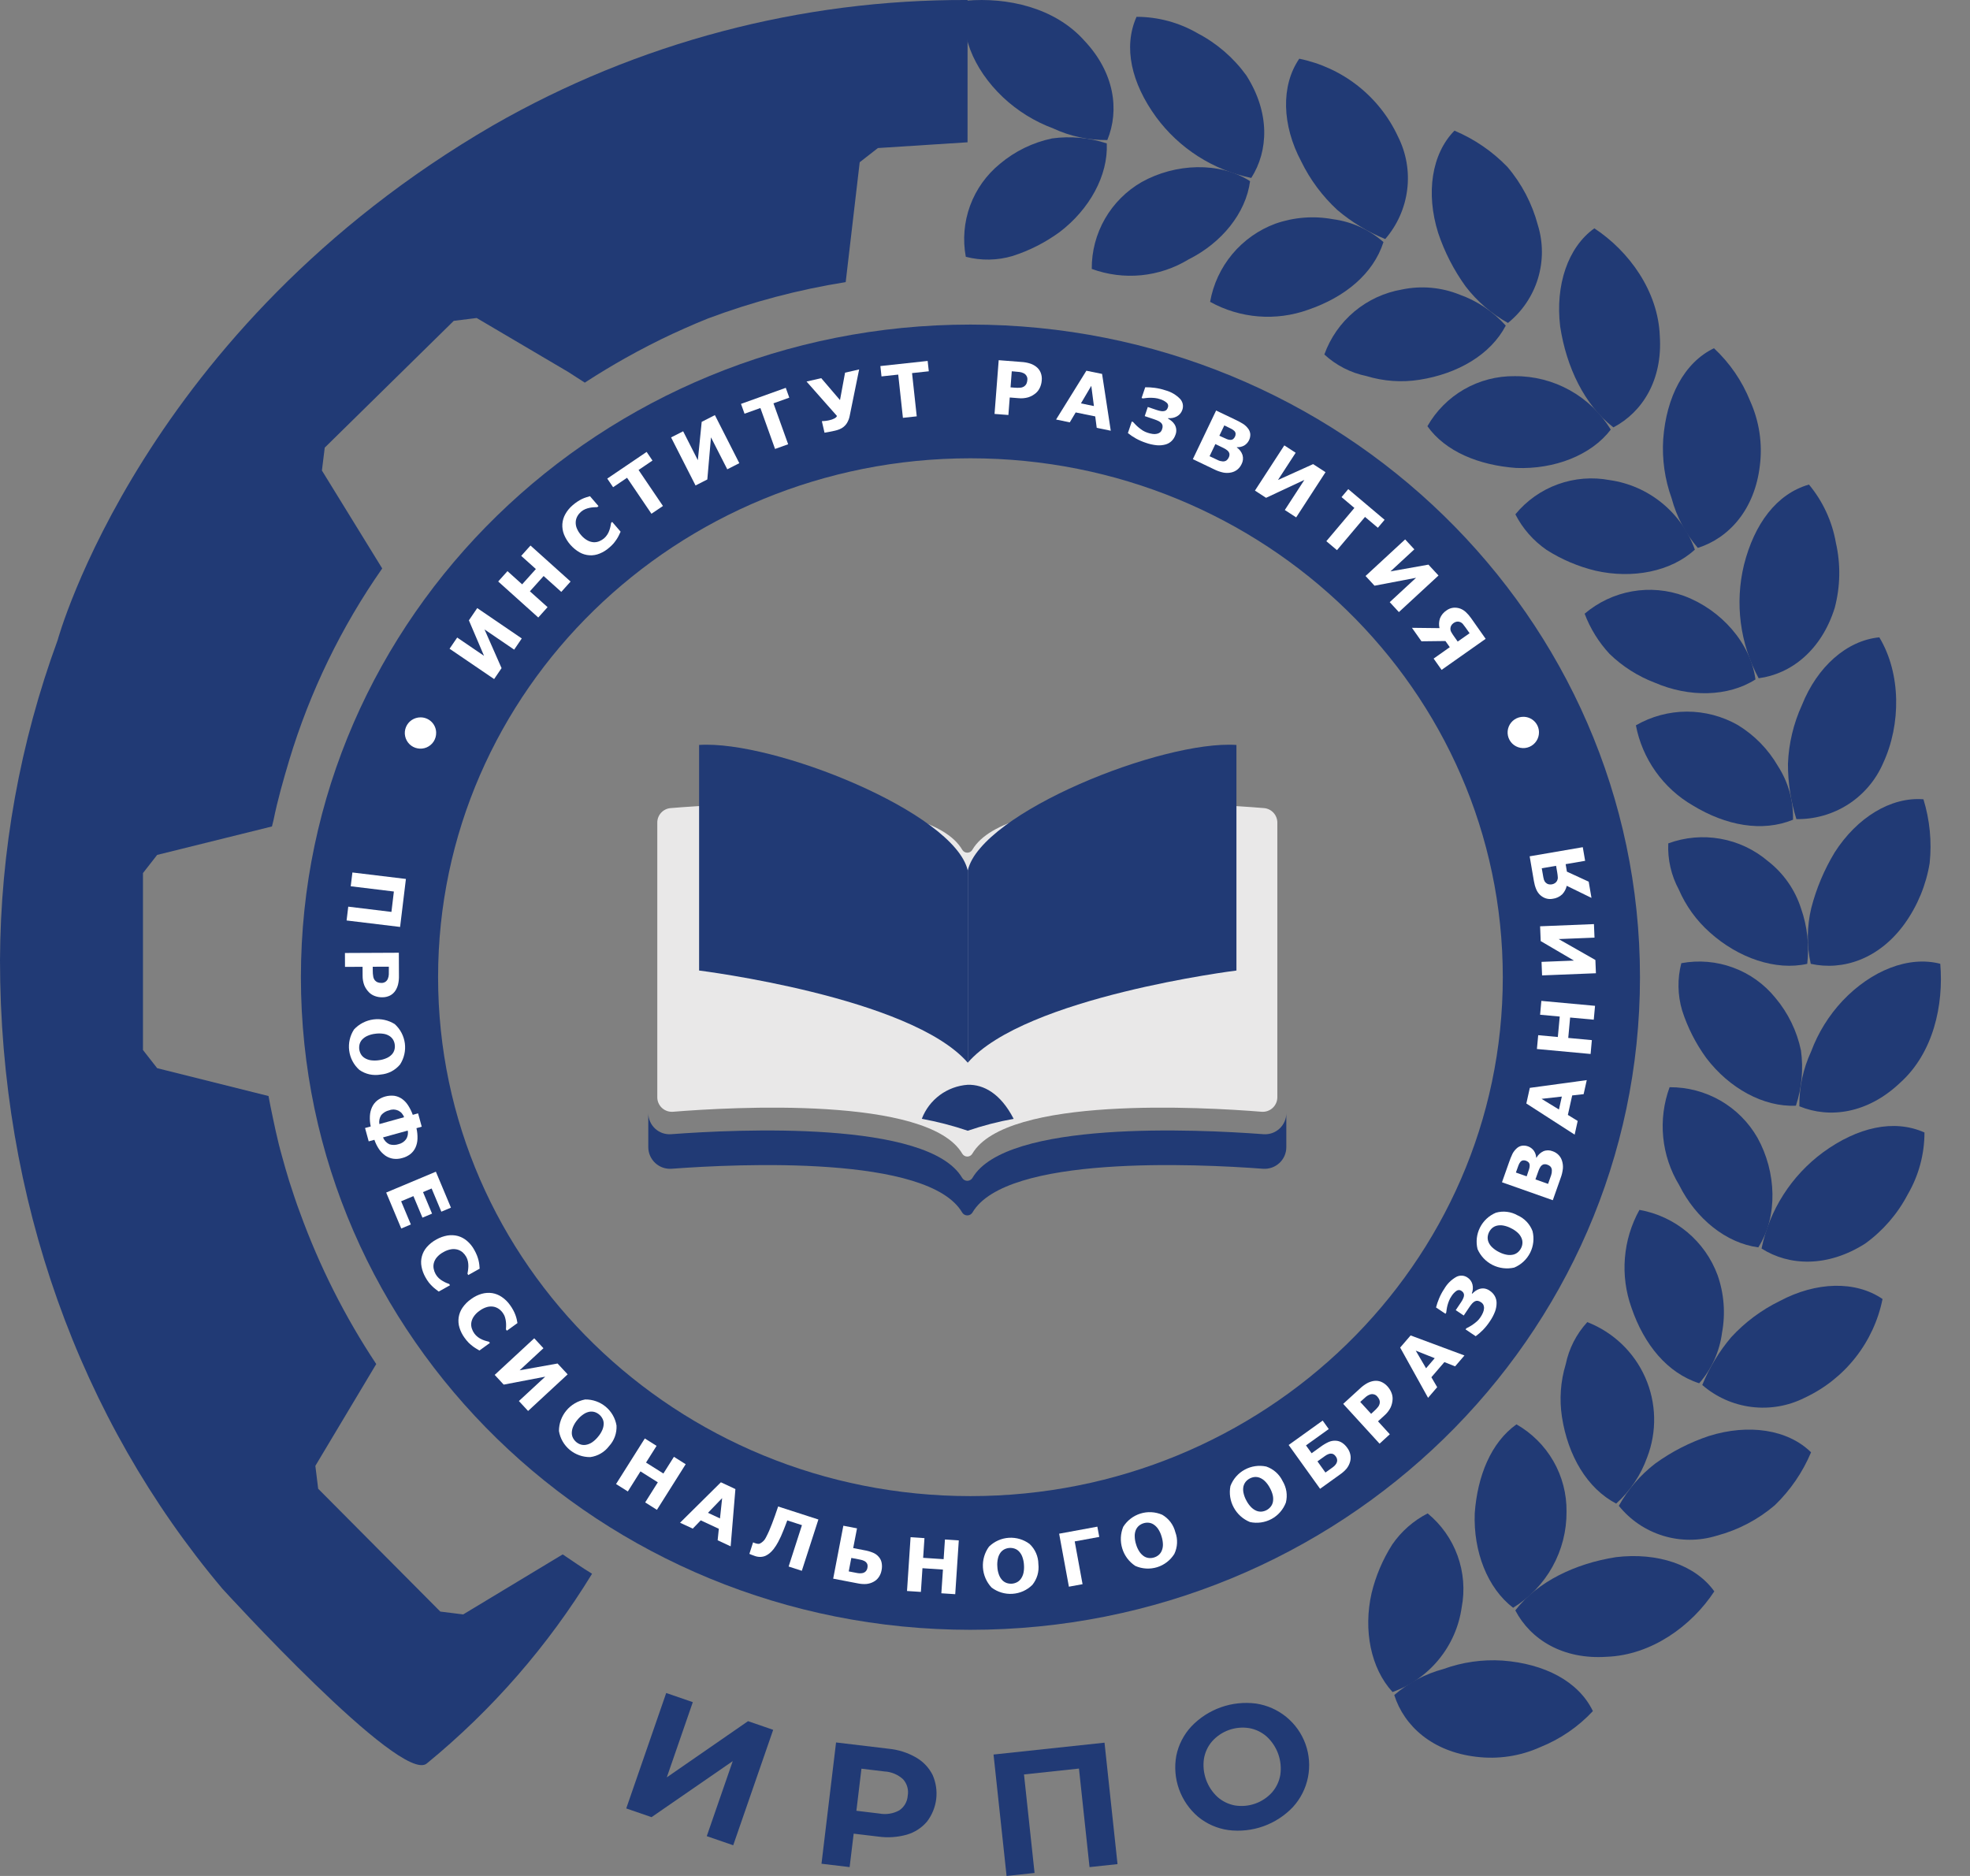 <svg width="63" height="60" viewBox="0 0 63 60" fill="none" xmlns="http://www.w3.org/2000/svg">
<rect x="0" y="0" width="63" height="60" fill="#808080" stroke="none"/>
<g clip-path="url(#clip0_401_6221)">
<path d="M21.305 54.148L22.156 54.441L21.324 56.846L23.922 55.049L24.726 55.326L23.448 59.018L22.602 58.727L23.433 56.327L20.836 58.119L20.027 57.84L21.305 54.148Z" fill="#213A75"/>
<path d="M29.296 56.211C29.523 56.341 29.706 56.535 29.824 56.768C29.931 57.01 29.971 57.276 29.94 57.539C29.908 57.802 29.806 58.051 29.645 58.261C29.476 58.461 29.252 58.606 29 58.679C28.702 58.763 28.389 58.784 28.082 58.74L27.3 58.647L27.171 59.716L26.271 59.609L26.737 55.73L28.42 55.931C28.729 55.961 29.028 56.056 29.296 56.211ZM28.758 57.902C28.836 57.85 28.901 57.78 28.948 57.699C28.995 57.617 29.023 57.526 29.029 57.432C29.046 57.338 29.041 57.242 29.015 57.151C28.989 57.059 28.942 56.975 28.878 56.905C28.714 56.756 28.504 56.668 28.282 56.657L27.549 56.569L27.387 57.915L28.12 58.003C28.338 58.044 28.564 58.009 28.758 57.902Z" fill="#213A75"/>
<path d="M35.322 55.737L35.738 59.621L34.843 59.717L34.505 56.565L32.747 56.753L33.085 59.904L32.19 60L31.773 56.116L35.322 55.737Z" fill="#213A75"/>
<path d="M39.28 58.532C38.925 58.482 38.591 58.335 38.315 58.108C38.038 57.872 37.828 57.568 37.705 57.226C37.583 56.884 37.552 56.516 37.617 56.158C37.687 55.808 37.853 55.484 38.096 55.221C38.358 54.944 38.682 54.734 39.041 54.606C39.4 54.478 39.785 54.437 40.163 54.485C40.521 54.538 40.858 54.687 41.138 54.916C41.417 55.145 41.629 55.446 41.751 55.786C41.872 56.126 41.899 56.493 41.828 56.847C41.757 57.201 41.591 57.529 41.347 57.796C41.085 58.072 40.761 58.283 40.402 58.411C40.043 58.539 39.658 58.58 39.28 58.532ZM40.68 57.326C40.819 57.165 40.911 56.97 40.945 56.761C40.976 56.537 40.953 56.31 40.877 56.097C40.801 55.885 40.674 55.694 40.508 55.541C40.349 55.401 40.155 55.307 39.945 55.271C39.729 55.237 39.508 55.258 39.302 55.331C39.096 55.404 38.911 55.528 38.765 55.691C38.626 55.851 38.535 56.046 38.501 56.256C38.47 56.479 38.493 56.706 38.569 56.919C38.645 57.131 38.771 57.322 38.937 57.475C39.096 57.615 39.291 57.709 39.5 57.746C39.716 57.779 39.938 57.759 40.144 57.685C40.35 57.612 40.534 57.488 40.68 57.326Z" fill="#213A75"/>
<path d="M31.035 10.381C19.209 10.381 9.623 19.726 9.623 31.254C9.623 42.782 19.209 52.127 31.035 52.127C42.86 52.127 52.446 42.782 52.446 31.254C52.446 19.726 42.86 10.381 31.035 10.381ZM31.035 47.851C21.632 47.851 14.01 40.42 14.01 31.254C14.01 22.088 21.632 14.658 31.035 14.658C40.437 14.658 48.059 22.088 48.059 31.254C48.059 40.42 40.437 47.851 31.035 47.851Z" fill="#213A75"/>
<path d="M52.429 38.696C52.166 39.17 52.007 39.695 51.964 40.235C51.92 40.775 51.992 41.318 52.175 41.828C52.579 43.01 53.324 43.916 54.34 44.242C54.739 43.787 54.993 43.224 55.07 42.625C55.184 42.01 55.135 41.375 54.928 40.784C54.73 40.248 54.396 39.774 53.957 39.407C53.519 39.041 52.992 38.796 52.429 38.696Z" fill="#213A75"/>
<path d="M60.203 41.547C60.065 42.232 59.767 42.874 59.334 43.423C58.901 43.972 58.344 44.412 57.71 44.707C57.185 44.971 56.594 45.072 56.011 44.999C55.428 44.926 54.88 44.682 54.438 44.297C54.664 43.742 54.976 43.226 55.364 42.768C55.805 42.289 56.331 41.897 56.917 41.611C58.074 40.993 59.336 40.953 60.203 41.547Z" fill="#213A75"/>
<path d="M50.761 42.286C50.412 42.666 50.174 43.132 50.071 43.636C49.905 44.181 49.864 44.757 49.951 45.321C50.143 46.557 50.756 47.605 51.685 48.09C52.133 47.688 52.472 47.181 52.674 46.615C52.994 45.788 52.973 44.867 52.614 44.056C52.256 43.245 51.589 42.608 50.761 42.286Z" fill="#213A75"/>
<path d="M57.917 46.45C57.65 47.086 57.256 47.662 56.759 48.142C56.221 48.602 55.586 48.935 54.901 49.117C54.343 49.289 53.746 49.291 53.188 49.12C52.629 48.95 52.135 48.616 51.77 48.161C52.062 47.635 52.459 47.174 52.937 46.807C53.46 46.429 54.038 46.133 54.651 45.928C55.914 45.532 57.171 45.716 57.917 46.45Z" fill="#213A75"/>
<path d="M48.496 45.556C47.684 46.134 47.249 47.202 47.162 48.396C47.114 49.62 47.567 50.794 48.389 51.422C48.915 51.1 49.349 50.647 49.648 50.108C49.948 49.569 50.102 48.962 50.097 48.346C50.104 47.781 49.959 47.224 49.678 46.734C49.396 46.243 48.988 45.837 48.496 45.556Z" fill="#213A75"/>
<path d="M54.823 50.898C54.094 52.007 52.813 52.937 51.381 52.99C49.979 53.084 48.946 52.438 48.459 51.506C49.172 50.581 50.385 50.004 51.681 49.803C53.007 49.644 54.218 50.048 54.823 50.898Z" fill="#213A75"/>
<path d="M45.656 48.404C45.203 48.636 44.814 48.977 44.525 49.397C44.219 49.877 43.995 50.405 43.862 50.958C43.596 52.135 43.834 53.357 44.533 54.117C45.114 53.91 45.627 53.548 46.016 53.071C46.406 52.594 46.658 52.02 46.744 51.41C46.85 50.858 46.804 50.287 46.613 49.758C46.422 49.229 46.091 48.761 45.656 48.404Z" fill="#213A75"/>
<path d="M50.94 54.727C50.471 55.23 49.896 55.624 49.256 55.88C48.615 56.169 47.906 56.275 47.207 56.188C45.807 56.024 44.903 55.206 44.588 54.213C45.044 53.82 45.582 53.536 46.164 53.38C46.766 53.162 47.407 53.07 48.047 53.111C49.396 53.21 50.484 53.779 50.94 54.727Z" fill="#213A75"/>
<path d="M53.393 34.773C53.206 35.284 53.136 35.831 53.189 36.373C53.242 36.915 53.417 37.438 53.7 37.904C54.233 38.974 55.197 39.759 56.23 39.895C56.865 38.907 56.811 37.48 56.202 36.387C55.919 35.894 55.51 35.484 55.017 35.2C54.523 34.917 53.963 34.769 53.393 34.773Z" fill="#213A75"/>
<path d="M61.544 36.221C61.544 36.916 61.36 37.6 61.009 38.201C60.685 38.822 60.22 39.36 59.651 39.772C58.445 40.542 57.212 40.493 56.334 39.932C56.587 38.699 57.288 37.602 58.303 36.854C59.399 36.057 60.562 35.783 61.544 36.221Z" fill="#213A75"/>
<path d="M53.768 30.806C53.639 31.304 53.648 31.828 53.795 32.321C53.97 32.866 54.231 33.379 54.568 33.841C55.302 34.806 56.397 35.412 57.433 35.364C57.621 34.795 57.676 34.191 57.594 33.597C57.465 32.977 57.183 32.398 56.775 31.913C56.42 31.475 55.953 31.141 55.424 30.947C54.895 30.752 54.323 30.703 53.768 30.806Z" fill="#213A75"/>
<path d="M62.049 30.825C62.16 32.139 61.834 33.68 60.754 34.641C59.724 35.614 58.511 35.782 57.543 35.383C57.535 34.779 57.664 34.18 57.919 33.632C58.143 33.029 58.486 32.477 58.926 32.008C59.85 31.033 61.042 30.564 62.049 30.825Z" fill="#213A75"/>
<path d="M53.351 26.974C53.327 27.488 53.444 27.998 53.688 28.451C53.914 28.974 54.251 29.441 54.677 29.82C55.594 30.645 56.789 31.053 57.795 30.827C57.864 30.231 57.797 29.627 57.598 29.06C57.406 28.458 57.036 27.927 56.535 27.54C56.102 27.172 55.579 26.926 55.02 26.827C54.46 26.727 53.884 26.778 53.351 26.974Z" fill="#213A75"/>
<path d="M61.511 25.564C61.714 26.224 61.782 26.918 61.71 27.605C61.596 28.304 61.322 28.968 60.91 29.544C60.091 30.677 58.936 31.052 57.907 30.827C57.778 30.237 57.784 29.626 57.925 29.038C58.086 28.414 58.338 27.816 58.672 27.263C59.386 26.148 60.468 25.481 61.511 25.564Z" fill="#213A75"/>
<path d="M52.315 23.199C52.417 23.73 52.632 24.234 52.946 24.676C53.26 25.118 53.664 25.488 54.133 25.76C55.196 26.407 56.352 26.621 57.34 26.218C57.356 25.613 57.19 25.018 56.862 24.509C56.551 23.968 56.108 23.514 55.574 23.189C55.078 22.907 54.515 22.759 53.943 22.76C53.371 22.762 52.81 22.913 52.315 23.199Z" fill="#213A75"/>
<path d="M60.1 20.384C60.796 21.539 60.799 23.165 60.222 24.408C59.989 24.947 59.601 25.405 59.108 25.724C58.614 26.042 58.036 26.207 57.448 26.198C57.268 25.627 57.177 25.031 57.178 24.431C57.203 23.779 57.356 23.138 57.628 22.545C58.114 21.329 59.054 20.486 60.1 20.384Z" fill="#213A75"/>
<path d="M50.676 19.629C50.856 20.104 51.126 20.54 51.472 20.913C51.886 21.315 52.378 21.628 52.918 21.834C54.017 22.309 55.261 22.291 56.139 21.731C55.984 20.569 55.042 19.504 53.862 19.062C53.329 18.866 52.752 18.814 52.192 18.914C51.632 19.014 51.108 19.261 50.676 19.629Z" fill="#213A75"/>
<path d="M57.85 15.498C58.295 16.034 58.592 16.676 58.711 17.36C58.867 18.046 58.854 18.758 58.675 19.438C58.25 20.802 57.275 21.557 56.241 21.693C55.644 20.583 55.476 19.293 55.771 18.069C56.103 16.752 56.816 15.795 57.85 15.498Z" fill="#213A75"/>
<path d="M48.461 16.45C48.694 16.906 49.037 17.296 49.458 17.587C49.941 17.895 50.471 18.12 51.027 18.254C52.209 18.521 53.438 18.282 54.201 17.579C53.994 16.997 53.631 16.482 53.151 16.09C52.672 15.698 52.095 15.444 51.481 15.356C50.926 15.251 50.352 15.296 49.82 15.489C49.289 15.681 48.819 16.014 48.461 16.45Z" fill="#213A75"/>
<path d="M54.812 11.138C55.319 11.61 55.714 12.188 55.971 12.83C56.261 13.476 56.368 14.189 56.28 14.891C56.115 16.298 55.294 17.207 54.296 17.524C53.901 17.065 53.615 16.524 53.459 15.94C53.24 15.334 53.148 14.689 53.189 14.046C53.289 12.69 53.861 11.597 54.812 11.138Z" fill="#213A75"/>
<path d="M45.648 13.632C46.226 14.444 47.293 14.88 48.487 14.967C49.711 15.015 50.885 14.562 51.512 13.74C51.191 13.214 50.739 12.78 50.201 12.481C49.662 12.181 49.054 12.026 48.437 12.031C47.871 12.025 47.314 12.17 46.824 12.451C46.333 12.733 45.927 13.141 45.648 13.632Z" fill="#213A75"/>
<path d="M50.987 7.303C52.096 8.032 53.026 9.313 53.08 10.746C53.173 12.148 52.527 13.181 51.596 13.669C50.67 12.956 50.093 11.742 49.894 10.445C49.734 9.119 50.139 7.908 50.987 7.303Z" fill="#213A75"/>
<path d="M42.352 11.338C42.73 11.686 43.196 11.925 43.7 12.028C44.246 12.194 44.822 12.236 45.385 12.148C46.62 11.956 47.668 11.343 48.154 10.414C47.752 9.966 47.245 9.626 46.679 9.424C46.093 9.187 45.45 9.13 44.831 9.26C44.271 9.357 43.746 9.6 43.31 9.965C42.875 10.33 42.544 10.804 42.352 11.338Z" fill="#213A75"/>
<path d="M46.513 4.179C47.15 4.447 47.725 4.841 48.205 5.337C48.665 5.876 48.997 6.512 49.179 7.196C49.352 7.754 49.353 8.35 49.183 8.909C49.013 9.467 48.678 9.962 48.224 10.329C47.697 10.036 47.236 9.638 46.87 9.161C46.492 8.637 46.195 8.059 45.991 7.446C45.595 6.182 45.78 4.925 46.513 4.179Z" fill="#213A75"/>
<path d="M38.699 9.654C39.173 9.917 39.697 10.075 40.237 10.119C40.778 10.163 41.321 10.091 41.831 9.908C43.012 9.504 43.917 8.759 44.243 7.742C43.789 7.344 43.227 7.089 42.627 7.011C42.012 6.897 41.377 6.947 40.786 7.154C40.25 7.353 39.775 7.688 39.409 8.127C39.043 8.565 38.798 9.092 38.699 9.654Z" fill="#213A75"/>
<path d="M41.55 1.878C42.236 2.018 42.879 2.316 43.428 2.749C43.977 3.183 44.416 3.739 44.709 4.372C44.973 4.897 45.075 5.488 45.001 6.071C44.928 6.653 44.684 7.201 44.299 7.646C43.744 7.419 43.228 7.106 42.771 6.719C42.292 6.277 41.899 5.751 41.614 5.165C40.997 4.008 40.956 2.745 41.55 1.878Z" fill="#213A75"/>
<path d="M34.914 8.601C35.42 8.786 35.961 8.855 36.497 8.803C37.033 8.75 37.55 8.577 38.01 8.297C39.067 7.77 39.843 6.817 39.977 5.794C39.001 5.167 37.591 5.22 36.51 5.823C36.022 6.104 35.617 6.509 35.336 6.997C35.056 7.485 34.91 8.038 34.914 8.601Z" fill="#213A75"/>
<path d="M36.346 0.538C37.034 0.538 37.71 0.721 38.304 1.067C38.919 1.389 39.45 1.849 39.856 2.41C40.618 3.603 40.569 4.823 40.015 5.691C38.794 5.44 37.709 4.746 36.972 3.744C36.184 2.66 35.913 1.509 36.346 0.538Z" fill="#213A75"/>
<path d="M30.886 8.213C31.379 8.341 31.897 8.332 32.384 8.187C32.923 8.014 33.431 7.755 33.887 7.422C34.841 6.696 35.441 5.612 35.394 4.587C34.831 4.401 34.233 4.347 33.647 4.427C33.032 4.556 32.46 4.834 31.98 5.238C31.547 5.591 31.217 6.053 31.024 6.576C30.832 7.1 30.784 7.665 30.886 8.213Z" fill="#213A75"/>
<path d="M30.904 0.021C32.203 -0.09 33.727 0.233 34.678 1.301C35.64 2.32 35.806 3.521 35.412 4.479C34.814 4.487 34.221 4.359 33.68 4.107C33.083 3.885 32.537 3.546 32.074 3.11C31.11 2.196 30.647 1.017 30.904 0.021Z" fill="#213A75"/>
<path d="M15.77 4.008C4.553 10.521 1.842 20.478 1.842 20.478C0.64 23.755 0.016 27.214 0 30.703C0 38.338 2.54 45.387 7.112 50.813C7.112 50.813 12.831 57.094 13.649 56.402C15.74 54.69 17.526 52.639 18.934 50.334C18.639 50.156 18.28 49.908 17.995 49.715L14.813 51.635C14.54 51.601 14.354 51.578 14.081 51.544L10.175 47.615C10.142 47.342 10.118 47.156 10.085 46.883L12.032 43.627C11.032 42.119 10.215 40.498 9.598 38.798C9.47 38.462 9.359 38.115 9.247 37.771C9.164 37.51 9.088 37.229 9.014 36.964C8.864 36.438 8.755 35.891 8.643 35.349C8.623 35.252 8.605 35.152 8.587 35.055L5.026 34.164C4.857 33.948 4.742 33.8 4.572 33.583V27.924C4.742 27.708 4.857 27.56 5.026 27.343L8.697 26.433C8.71 26.366 8.732 26.303 8.746 26.236C8.882 25.567 9.058 24.956 9.251 24.308C9.911 22.122 10.914 20.054 12.223 18.181L10.295 15.049C10.328 14.776 10.351 14.59 10.385 14.317L14.511 10.262C14.784 10.228 14.971 10.205 15.244 10.171L18.167 11.894L18.702 12.238L18.775 12.191C19.166 11.937 19.585 11.686 19.993 11.456C20.233 11.321 20.506 11.174 20.752 11.048C21.255 10.787 21.755 10.559 22.279 10.335C22.395 10.286 22.526 10.231 22.643 10.185C24.067 9.651 25.542 9.262 27.045 9.023L27.493 5.189C27.71 5.019 27.858 4.904 28.075 4.735L30.942 4.551L30.943 1.95414e-05C25.619 -0.022 20.385 1.36 15.77 4.008Z" fill="#213A75"/>
<path d="M13.948 23.434C13.95 23.534 13.922 23.631 13.869 23.715C13.815 23.799 13.737 23.864 13.646 23.904C13.554 23.943 13.453 23.955 13.355 23.936C13.257 23.918 13.167 23.872 13.096 23.802C13.025 23.732 12.976 23.643 12.956 23.546C12.935 23.449 12.945 23.348 12.982 23.256C13.02 23.163 13.084 23.085 13.167 23.029C13.25 22.974 13.347 22.944 13.447 22.944C13.578 22.943 13.705 22.994 13.799 23.086C13.893 23.178 13.947 23.303 13.948 23.434Z" fill="white"/>
<path d="M49.216 23.416C49.218 23.516 49.19 23.613 49.136 23.697C49.082 23.781 49.005 23.846 48.913 23.886C48.822 23.925 48.721 23.937 48.623 23.918C48.525 23.9 48.435 23.853 48.363 23.784C48.292 23.714 48.243 23.625 48.223 23.528C48.203 23.431 48.212 23.329 48.25 23.238C48.288 23.145 48.352 23.067 48.435 23.011C48.517 22.956 48.615 22.926 48.714 22.926C48.846 22.925 48.973 22.976 49.067 23.068C49.161 23.16 49.214 23.285 49.216 23.416Z" fill="white"/>
<path d="M16.686 20.42L16.443 20.778L15.495 20.132L16.04 21.369L15.802 21.719L14.377 20.749L14.621 20.391L15.479 20.976L14.995 19.841L15.262 19.449L16.686 20.42Z" fill="white"/>
<path d="M18.247 18.6L17.95 18.931L17.385 18.423L16.946 18.912L17.511 19.419L17.214 19.75L15.932 18.598L16.229 18.267L16.698 18.689L17.137 18.2L16.668 17.779L16.965 17.448L18.247 18.6Z" fill="white"/>
<path d="M19.482 17.516C19.392 17.596 19.288 17.66 19.177 17.705C19.074 17.748 18.962 17.767 18.851 17.76C18.74 17.753 18.631 17.721 18.534 17.666C18.309 17.535 18.134 17.334 18.036 17.093C17.995 16.987 17.977 16.874 17.984 16.76C17.992 16.649 18.024 16.541 18.079 16.444C18.139 16.336 18.218 16.24 18.312 16.16C18.362 16.116 18.414 16.077 18.469 16.041C18.515 16.011 18.563 15.983 18.612 15.959C18.657 15.938 18.703 15.92 18.751 15.905C18.794 15.891 18.833 15.879 18.867 15.87L19.14 16.187L19.102 16.22C19.073 16.22 19.038 16.221 18.997 16.224C18.952 16.226 18.908 16.232 18.864 16.24C18.814 16.25 18.765 16.264 18.719 16.283C18.669 16.303 18.623 16.332 18.582 16.367C18.536 16.407 18.497 16.454 18.467 16.506C18.436 16.561 18.417 16.62 18.412 16.682C18.407 16.752 18.417 16.822 18.442 16.887C18.475 16.97 18.522 17.047 18.582 17.114C18.641 17.185 18.713 17.245 18.794 17.288C18.855 17.321 18.923 17.339 18.993 17.343C19.054 17.344 19.115 17.333 19.171 17.308C19.225 17.285 19.274 17.255 19.319 17.217C19.36 17.181 19.395 17.14 19.424 17.094C19.453 17.048 19.476 17 19.492 16.948C19.506 16.908 19.517 16.867 19.525 16.825C19.533 16.785 19.539 16.751 19.543 16.723L19.578 16.693L19.847 17.005C19.827 17.048 19.807 17.089 19.789 17.127C19.77 17.167 19.748 17.205 19.724 17.242C19.694 17.287 19.662 17.331 19.628 17.373C19.583 17.425 19.535 17.473 19.482 17.516Z" fill="white"/>
<path d="M20.866 14.73L20.421 15.032L21.201 16.183L20.833 16.432L20.053 15.281L19.607 15.583L19.42 15.307L20.679 14.454L20.866 14.73Z" fill="white"/>
<path d="M23.643 14.814L23.258 15.01L22.737 13.988L22.62 15.335L22.243 15.527L21.461 13.99L21.847 13.794L22.317 14.719L22.44 13.492L22.862 13.277L23.643 14.814Z" fill="white"/>
<path d="M25.241 12.718L24.735 12.9L25.205 14.209L24.786 14.359L24.317 13.05L23.81 13.232L23.697 12.918L25.129 12.404L25.241 12.718Z" fill="white"/>
<path d="M27.475 11.816L27.173 13.301C27.159 13.376 27.132 13.449 27.094 13.516C27.064 13.569 27.023 13.616 26.976 13.654C26.935 13.687 26.89 13.713 26.841 13.732C26.796 13.75 26.749 13.764 26.701 13.775C26.648 13.787 26.586 13.8 26.513 13.814C26.44 13.828 26.392 13.837 26.368 13.84L26.283 13.473L26.309 13.467C26.338 13.468 26.367 13.466 26.396 13.462C26.436 13.458 26.477 13.451 26.516 13.442C26.578 13.43 26.637 13.409 26.692 13.379C26.735 13.354 26.759 13.329 26.765 13.303L25.793 12.203L26.263 12.095L26.863 12.796L27.025 11.919L27.475 11.816Z" fill="white"/>
<path d="M29.703 11.875L29.167 11.933L29.317 13.316L28.875 13.364L28.725 11.981L28.19 12.039L28.154 11.708L29.666 11.544L29.703 11.875Z" fill="white"/>
<path d="M33.314 12.173C33.308 12.25 33.289 12.325 33.257 12.395C33.227 12.463 33.182 12.523 33.127 12.572C33.056 12.632 32.974 12.678 32.886 12.707C32.782 12.737 32.674 12.746 32.567 12.735L32.291 12.713L32.248 13.273L31.805 13.239L31.938 11.52L32.668 11.577C32.761 11.582 32.853 11.599 32.942 11.627C33.011 11.649 33.076 11.683 33.134 11.727C33.198 11.775 33.248 11.84 33.279 11.914C33.312 11.996 33.324 12.085 33.314 12.173ZM32.855 12.147C32.86 12.102 32.85 12.057 32.826 12.019C32.805 11.985 32.776 11.957 32.74 11.939C32.699 11.918 32.654 11.904 32.608 11.898C32.564 11.893 32.506 11.887 32.432 11.881L32.356 11.875L32.317 12.389L32.444 12.399C32.506 12.405 32.569 12.405 32.631 12.4C32.677 12.396 32.72 12.38 32.758 12.354C32.788 12.332 32.811 12.304 32.827 12.271C32.843 12.231 32.853 12.19 32.855 12.147Z" fill="white"/>
<path d="M35.522 13.776L35.073 13.684L35.025 13.318L34.4 13.191L34.212 13.508L33.773 13.418L34.742 11.857L35.244 11.959L35.522 13.776ZM34.983 12.987L34.899 12.34L34.568 12.902L34.983 12.987Z" fill="white"/>
<path d="M37.592 13.904C37.567 13.979 37.526 14.047 37.47 14.103C37.415 14.157 37.346 14.197 37.27 14.217C37.18 14.241 37.087 14.249 36.995 14.241C36.874 14.229 36.756 14.203 36.642 14.162C36.532 14.126 36.425 14.079 36.324 14.023C36.234 13.973 36.15 13.916 36.07 13.851L36.194 13.483L36.234 13.496C36.25 13.515 36.276 13.542 36.31 13.577C36.343 13.612 36.379 13.644 36.416 13.675C36.458 13.709 36.501 13.741 36.547 13.771C36.594 13.8 36.645 13.823 36.698 13.84C36.751 13.858 36.805 13.871 36.861 13.879C36.905 13.886 36.951 13.885 36.995 13.875C37.033 13.868 37.069 13.852 37.1 13.828C37.13 13.802 37.152 13.767 37.163 13.728C37.177 13.693 37.182 13.656 37.179 13.618C37.175 13.587 37.161 13.557 37.141 13.534C37.115 13.506 37.084 13.484 37.05 13.467C37.004 13.445 36.957 13.426 36.909 13.41L36.608 13.309L36.706 13.017L36.996 13.115C37.044 13.131 37.093 13.143 37.142 13.15C37.176 13.155 37.211 13.153 37.245 13.144C37.27 13.137 37.293 13.122 37.311 13.102C37.328 13.079 37.342 13.054 37.35 13.026C37.36 13 37.361 12.972 37.353 12.946C37.346 12.919 37.33 12.896 37.309 12.879C37.247 12.827 37.175 12.789 37.098 12.767C37.045 12.748 36.99 12.736 36.935 12.73C36.883 12.725 36.833 12.722 36.784 12.722C36.74 12.722 36.697 12.725 36.654 12.73C36.62 12.735 36.586 12.739 36.549 12.743L36.508 12.729L36.624 12.386C36.724 12.385 36.824 12.391 36.923 12.404C37.041 12.419 37.158 12.446 37.271 12.484C37.45 12.532 37.612 12.627 37.74 12.759C37.782 12.805 37.811 12.861 37.824 12.923C37.836 12.984 37.832 13.048 37.811 13.107C37.782 13.196 37.721 13.271 37.639 13.316C37.554 13.364 37.456 13.383 37.36 13.373L37.354 13.389C37.394 13.411 37.432 13.436 37.467 13.466C37.505 13.496 37.537 13.534 37.563 13.575C37.593 13.624 37.611 13.679 37.616 13.736C37.621 13.793 37.613 13.851 37.592 13.904Z" fill="white"/>
<path d="M39.705 14.845C39.672 14.916 39.624 14.977 39.563 15.025C39.505 15.069 39.438 15.099 39.367 15.113C39.285 15.13 39.201 15.13 39.118 15.114C39.017 15.092 38.918 15.057 38.825 15.01L38.147 14.685L38.891 13.13L39.494 13.418C39.587 13.461 39.677 13.509 39.763 13.563C39.819 13.601 39.868 13.647 39.909 13.701C39.952 13.753 39.978 13.818 39.984 13.885C39.987 13.957 39.971 14.029 39.937 14.093C39.903 14.157 39.852 14.211 39.79 14.249C39.719 14.288 39.638 14.307 39.557 14.303L39.553 14.311C39.638 14.37 39.702 14.454 39.735 14.552C39.764 14.65 39.753 14.755 39.705 14.845ZM39.291 14.64C39.313 14.601 39.322 14.556 39.317 14.512C39.307 14.469 39.282 14.432 39.248 14.405C39.211 14.374 39.17 14.349 39.126 14.328C39.072 14.302 39.014 14.274 38.955 14.245L38.867 14.203L38.682 14.591L38.711 14.605C38.823 14.659 38.904 14.697 38.953 14.719C38.999 14.741 39.05 14.754 39.1 14.757C39.142 14.761 39.184 14.751 39.22 14.728C39.25 14.705 39.275 14.675 39.291 14.64ZM39.497 13.96C39.509 13.933 39.515 13.903 39.514 13.874C39.513 13.839 39.498 13.807 39.474 13.784C39.444 13.755 39.41 13.731 39.373 13.713C39.33 13.691 39.269 13.661 39.191 13.624L39.153 13.606L38.995 13.935L39.058 13.965C39.122 13.995 39.176 14.02 39.221 14.039C39.258 14.056 39.297 14.066 39.337 14.069C39.373 14.072 39.409 14.062 39.438 14.041C39.463 14.018 39.483 13.991 39.497 13.96Z" fill="white"/>
<path d="M41.451 16.548L41.088 16.312L41.713 15.35L40.488 15.922L40.133 15.691L41.072 14.245L41.435 14.481L40.869 15.352L41.993 14.844L42.39 15.102L41.451 16.548Z" fill="white"/>
<path d="M44.064 16.88L43.653 16.533L42.756 17.596L42.416 17.309L43.313 16.246L42.902 15.899L43.117 15.644L44.279 16.625L44.064 16.88Z" fill="white"/>
<path d="M44.736 19.577L44.443 19.259L45.285 18.48L43.957 18.733L43.67 18.422L44.936 17.252L45.23 17.57L44.467 18.275L45.681 18.059L46.003 18.407L44.736 19.577Z" fill="white"/>
<path d="M46.102 21.425L45.847 21.064L46.364 20.699L46.224 20.502L45.458 20.511L45.154 20.08L46.035 20.09C46.011 19.987 46.016 19.88 46.049 19.78C46.09 19.674 46.165 19.584 46.261 19.522C46.326 19.474 46.402 19.445 46.483 19.437C46.556 19.431 46.631 19.441 46.7 19.466C46.765 19.491 46.825 19.529 46.876 19.576C46.94 19.635 46.997 19.701 47.047 19.773L47.511 20.432L46.102 21.425ZM46.617 20.52L46.997 20.253L46.87 20.073C46.841 20.031 46.809 19.989 46.776 19.95C46.749 19.922 46.716 19.901 46.678 19.89C46.647 19.879 46.614 19.877 46.582 19.884C46.547 19.891 46.514 19.906 46.485 19.927C46.455 19.947 46.43 19.974 46.411 20.006C46.394 20.035 46.385 20.067 46.384 20.1C46.382 20.138 46.39 20.176 46.408 20.21C46.433 20.256 46.461 20.3 46.492 20.343L46.617 20.52Z" fill="white"/>
<path d="M11.084 29.44L11.137 28.998L12.518 29.166L12.596 28.514L11.216 28.346L11.27 27.905L12.981 28.112L12.795 29.647L11.084 29.44Z" fill="white"/>
<path d="M12.218 31.897C12.14 31.898 12.064 31.884 11.991 31.858C11.921 31.834 11.858 31.794 11.805 31.743C11.739 31.677 11.686 31.6 11.65 31.514C11.612 31.413 11.594 31.306 11.596 31.198L11.595 30.922L11.033 30.924L11.031 30.48L12.755 30.472L12.758 31.203C12.761 31.297 12.752 31.39 12.731 31.481C12.714 31.552 12.686 31.619 12.647 31.681C12.604 31.748 12.544 31.804 12.473 31.841C12.394 31.88 12.306 31.899 12.218 31.897ZM12.206 31.438C12.251 31.438 12.294 31.424 12.331 31.398C12.363 31.374 12.388 31.343 12.403 31.306C12.421 31.262 12.431 31.217 12.434 31.17C12.435 31.126 12.436 31.067 12.435 30.994L12.435 30.918L11.92 30.92L11.921 31.047C11.92 31.11 11.925 31.173 11.936 31.234C11.943 31.279 11.963 31.322 11.991 31.357C12.015 31.385 12.046 31.406 12.08 31.419C12.121 31.433 12.163 31.439 12.206 31.438Z" fill="white"/>
<path d="M12.172 34.368C12.055 34.389 11.934 34.387 11.817 34.362C11.7 34.336 11.59 34.288 11.492 34.219C11.313 34.059 11.198 33.841 11.167 33.603C11.136 33.366 11.191 33.125 11.322 32.925C11.485 32.75 11.704 32.637 11.942 32.605C12.179 32.574 12.42 32.627 12.623 32.754C12.801 32.914 12.915 33.132 12.947 33.369C12.978 33.606 12.923 33.846 12.793 34.047C12.716 34.139 12.621 34.215 12.515 34.27C12.408 34.325 12.292 34.358 12.172 34.368ZM11.663 33.84C11.723 33.877 11.79 33.901 11.859 33.911C11.944 33.923 12.029 33.922 12.113 33.91C12.202 33.9 12.289 33.876 12.37 33.839C12.431 33.812 12.486 33.773 12.532 33.724C12.571 33.682 12.599 33.631 12.614 33.575C12.628 33.522 12.632 33.467 12.624 33.412C12.618 33.358 12.601 33.306 12.574 33.258C12.545 33.209 12.505 33.167 12.457 33.136C12.4 33.099 12.335 33.075 12.268 33.065C12.179 33.051 12.089 33.05 12.001 33.063C11.912 33.073 11.826 33.096 11.745 33.133C11.684 33.16 11.629 33.2 11.582 33.248C11.543 33.29 11.515 33.341 11.5 33.396C11.486 33.45 11.482 33.506 11.489 33.562C11.497 33.617 11.515 33.671 11.543 33.719C11.573 33.769 11.614 33.81 11.663 33.84Z" fill="white"/>
<path d="M13.288 36.701C13.251 36.782 13.196 36.853 13.127 36.909C13.049 36.97 12.959 37.014 12.864 37.038C12.769 37.066 12.67 37.074 12.573 37.06C12.483 37.046 12.397 37.012 12.322 36.96C12.244 36.904 12.176 36.835 12.121 36.755C12.059 36.662 12.009 36.561 11.973 36.455L11.791 36.505L11.674 36.078L11.856 36.028C11.832 35.919 11.823 35.806 11.829 35.695C11.834 35.598 11.856 35.502 11.896 35.414C11.934 35.331 11.989 35.259 12.059 35.201C12.215 35.08 12.412 35.025 12.608 35.047C12.695 35.06 12.778 35.093 12.852 35.143C12.93 35.199 12.997 35.269 13.049 35.35C13.111 35.446 13.162 35.548 13.2 35.656L13.37 35.609L13.487 36.036L13.318 36.083C13.344 36.194 13.355 36.309 13.351 36.424C13.348 36.519 13.327 36.614 13.288 36.701ZM12.132 35.952L12.922 35.733C12.907 35.687 12.882 35.644 12.85 35.608C12.818 35.571 12.778 35.541 12.734 35.52C12.689 35.5 12.641 35.488 12.592 35.486C12.543 35.485 12.495 35.493 12.449 35.511C12.35 35.532 12.261 35.585 12.194 35.661C12.137 35.747 12.115 35.85 12.132 35.952ZM12.748 36.594C12.844 36.572 12.928 36.516 12.986 36.437C13.039 36.355 13.058 36.255 13.04 36.16L12.25 36.378C12.286 36.475 12.359 36.553 12.452 36.598C12.549 36.628 12.652 36.626 12.748 36.594Z" fill="white"/>
<path d="M12.832 39.292L12.35 38.142L13.939 37.475L14.421 38.625L14.114 38.754L13.803 38.012L13.528 38.127L13.817 38.816L13.51 38.945L13.221 38.256L12.828 38.421L13.139 39.163L12.832 39.292Z" fill="white"/>
<path d="M13.603 40.848C13.544 40.743 13.502 40.629 13.48 40.511C13.459 40.401 13.463 40.288 13.492 40.181C13.521 40.073 13.574 39.974 13.647 39.889C13.734 39.789 13.838 39.706 13.954 39.644C14.064 39.581 14.184 39.538 14.309 39.516C14.421 39.498 14.536 39.503 14.645 39.532C14.753 39.563 14.852 39.616 14.936 39.689C15.03 39.77 15.108 39.867 15.167 39.975C15.2 40.033 15.228 40.092 15.253 40.153C15.273 40.204 15.29 40.256 15.303 40.309C15.315 40.358 15.324 40.407 15.329 40.456C15.334 40.502 15.337 40.542 15.339 40.577L14.974 40.781L14.95 40.736C14.955 40.709 14.961 40.674 14.967 40.633C14.973 40.589 14.977 40.544 14.978 40.499C14.979 40.449 14.974 40.398 14.965 40.349C14.955 40.296 14.936 40.245 14.91 40.198C14.88 40.145 14.842 40.097 14.797 40.056C14.75 40.016 14.695 39.986 14.636 39.968C14.569 39.949 14.498 39.945 14.429 39.956C14.341 39.971 14.256 40.002 14.179 40.048C14.097 40.091 14.024 40.149 13.965 40.22C13.921 40.273 13.889 40.336 13.872 40.404C13.858 40.463 13.857 40.525 13.87 40.585C13.881 40.642 13.902 40.697 13.93 40.748C13.956 40.796 13.99 40.839 14.029 40.877C14.068 40.914 14.111 40.946 14.158 40.972C14.194 40.994 14.232 41.013 14.271 41.03C14.309 41.045 14.341 41.058 14.367 41.067L14.39 41.108L14.03 41.309C13.993 41.28 13.957 41.253 13.923 41.227C13.888 41.2 13.855 41.171 13.824 41.14C13.785 41.102 13.748 41.062 13.714 41.02C13.673 40.966 13.636 40.908 13.603 40.848Z" fill="white"/>
<path d="M14.855 42.785C14.784 42.688 14.729 42.579 14.694 42.464C14.661 42.358 14.652 42.245 14.668 42.135C14.685 42.025 14.726 41.919 14.789 41.827C14.864 41.718 14.957 41.624 15.066 41.549C15.168 41.473 15.282 41.416 15.403 41.381C15.513 41.35 15.627 41.342 15.739 41.358C15.849 41.376 15.954 41.418 16.046 41.481C16.149 41.55 16.238 41.638 16.309 41.739C16.348 41.792 16.383 41.847 16.414 41.905C16.44 41.954 16.463 42.004 16.482 42.055C16.5 42.101 16.514 42.149 16.525 42.198C16.534 42.242 16.543 42.282 16.548 42.317L16.21 42.561L16.18 42.52C16.182 42.492 16.184 42.457 16.185 42.415C16.186 42.37 16.185 42.325 16.18 42.281C16.175 42.231 16.165 42.181 16.15 42.133C16.135 42.081 16.11 42.033 16.078 41.989C16.043 41.94 16 41.897 15.95 41.862C15.899 41.827 15.841 41.803 15.78 41.792C15.711 41.781 15.641 41.785 15.573 41.804C15.487 41.829 15.407 41.87 15.335 41.924C15.259 41.976 15.193 42.042 15.143 42.119C15.105 42.178 15.08 42.244 15.071 42.313C15.064 42.373 15.07 42.435 15.09 42.493C15.108 42.549 15.134 42.601 15.168 42.648C15.2 42.693 15.238 42.731 15.281 42.764C15.324 42.797 15.371 42.824 15.42 42.845C15.459 42.862 15.499 42.877 15.54 42.888C15.579 42.9 15.612 42.909 15.639 42.915L15.667 42.952L15.332 43.194C15.291 43.17 15.252 43.147 15.216 43.125C15.178 43.102 15.142 43.077 15.108 43.05C15.065 43.017 15.024 42.981 14.985 42.943C14.938 42.894 14.894 42.841 14.855 42.785Z" fill="white"/>
<path d="M16.888 45.128L16.594 44.81L17.436 44.031L16.108 44.285L15.82 43.974L17.085 42.803L17.379 43.121L16.617 43.827L17.831 43.61L18.153 43.957L16.888 45.128Z" fill="white"/>
<path d="M19.479 46.251C19.407 46.346 19.317 46.427 19.214 46.487C19.111 46.548 18.997 46.587 18.878 46.603C18.639 46.607 18.406 46.525 18.221 46.372C18.037 46.219 17.914 46.005 17.875 45.769C17.875 45.53 17.959 45.298 18.112 45.114C18.265 44.93 18.478 44.805 18.713 44.76C18.953 44.757 19.186 44.839 19.369 44.991C19.553 45.144 19.676 45.358 19.716 45.593C19.722 45.713 19.705 45.833 19.664 45.946C19.623 46.059 19.56 46.163 19.479 46.251ZM18.746 46.209C18.816 46.196 18.881 46.168 18.939 46.128C19.009 46.079 19.071 46.021 19.124 45.954C19.183 45.887 19.23 45.81 19.265 45.728C19.291 45.666 19.305 45.6 19.306 45.533C19.306 45.476 19.292 45.419 19.265 45.369C19.213 45.271 19.125 45.198 19.02 45.163C18.966 45.147 18.908 45.143 18.851 45.152C18.784 45.165 18.721 45.191 18.664 45.23C18.59 45.279 18.523 45.34 18.467 45.41C18.409 45.477 18.362 45.552 18.327 45.634C18.301 45.696 18.287 45.762 18.286 45.829C18.285 45.886 18.299 45.943 18.325 45.993C18.351 46.043 18.387 46.087 18.43 46.123C18.473 46.159 18.523 46.186 18.577 46.202C18.632 46.218 18.69 46.221 18.746 46.209Z" fill="white"/>
<path d="M21.008 48.29L20.633 48.052L21.037 47.41L20.482 47.06L20.078 47.702L19.701 47.465L20.621 46.007L20.997 46.244L20.66 46.778L21.215 47.128L21.552 46.594L21.928 46.831L21.008 48.29Z" fill="white"/>
<path d="M23.366 49.457L22.95 49.263L22.988 48.896L22.41 48.626L22.154 48.891L21.748 48.702L23.054 47.409L23.518 47.626L23.366 49.457ZM23.025 48.565L23.094 47.915L22.641 48.385L23.025 48.565Z" fill="white"/>
<path d="M25.642 50.24L25.22 50.103L25.646 48.78L25.177 48.628C25.15 48.699 25.129 48.755 25.114 48.795C25.098 48.835 25.078 48.889 25.051 48.955C25.004 49.078 24.949 49.198 24.887 49.315C24.845 49.395 24.796 49.471 24.741 49.543C24.702 49.594 24.658 49.639 24.609 49.68C24.573 49.709 24.534 49.735 24.492 49.755C24.442 49.779 24.387 49.792 24.331 49.795C24.27 49.798 24.209 49.789 24.151 49.77C24.114 49.759 24.077 49.745 24.038 49.729C24 49.714 23.975 49.703 23.965 49.698L24.083 49.331L24.099 49.336C24.105 49.339 24.112 49.342 24.121 49.346C24.129 49.349 24.138 49.353 24.149 49.356C24.18 49.367 24.211 49.374 24.244 49.378C24.265 49.379 24.286 49.376 24.305 49.367C24.389 49.324 24.456 49.255 24.496 49.17C24.569 49.03 24.633 48.885 24.688 48.736C24.716 48.661 24.747 48.579 24.779 48.49C24.81 48.401 24.845 48.299 24.885 48.183L26.172 48.599L25.642 50.24Z" fill="white"/>
<path d="M28.192 50.225C28.178 50.304 28.147 50.379 28.102 50.444C28.06 50.505 28.005 50.554 27.94 50.589C27.867 50.63 27.786 50.654 27.703 50.662C27.61 50.668 27.517 50.66 27.426 50.641L26.645 50.491L26.97 48.798L27.407 48.882L27.285 49.513L27.636 49.581C27.734 49.597 27.829 49.624 27.921 49.662C27.99 49.691 28.053 49.736 28.102 49.794C28.151 49.849 28.184 49.918 28.196 49.991C28.21 50.068 28.208 50.148 28.192 50.225ZM27.739 50.151C27.744 50.124 27.746 50.097 27.745 50.069C27.743 50.042 27.734 50.015 27.719 49.993C27.699 49.965 27.674 49.943 27.644 49.927C27.599 49.904 27.55 49.889 27.5 49.881L27.225 49.828L27.142 50.259L27.417 50.312C27.46 50.321 27.505 50.323 27.549 50.318C27.584 50.316 27.617 50.306 27.646 50.289C27.67 50.275 27.691 50.255 27.706 50.232C27.723 50.208 27.734 50.18 27.739 50.151Z" fill="white"/>
<path d="M30.548 50.988L30.104 50.959L30.155 50.201L29.5 50.157L29.45 50.915L29.006 50.886L29.12 49.166L29.564 49.195L29.522 49.825L30.177 49.868L30.219 49.238L30.662 49.268L30.548 50.988Z" fill="white"/>
<path d="M33.207 50.024C33.221 50.143 33.211 50.263 33.178 50.378C33.144 50.492 33.089 50.599 33.013 50.692C32.843 50.86 32.617 50.961 32.378 50.976C32.139 50.992 31.902 50.92 31.711 50.776C31.547 50.601 31.449 50.375 31.434 50.136C31.419 49.897 31.487 49.66 31.628 49.467C31.799 49.3 32.024 49.199 32.262 49.184C32.501 49.169 32.737 49.239 32.928 49.383C33.015 49.466 33.085 49.565 33.133 49.675C33.181 49.785 33.206 49.904 33.207 50.024ZM32.647 50.497C32.688 50.44 32.716 50.374 32.731 50.306C32.748 50.222 32.753 50.137 32.746 50.052C32.742 49.963 32.724 49.875 32.693 49.791C32.67 49.728 32.634 49.67 32.588 49.621C32.549 49.58 32.501 49.548 32.446 49.53C32.342 49.495 32.227 49.502 32.127 49.549C32.076 49.575 32.031 49.611 31.997 49.657C31.957 49.712 31.929 49.775 31.914 49.842C31.894 49.929 31.887 50.019 31.895 50.108C31.898 50.197 31.916 50.284 31.947 50.368C31.97 50.431 32.005 50.488 32.051 50.538C32.09 50.579 32.139 50.611 32.193 50.63C32.246 50.648 32.302 50.655 32.358 50.652C32.414 50.648 32.468 50.633 32.518 50.608C32.57 50.582 32.614 50.544 32.647 50.497Z" fill="white"/>
<path d="M35.154 49.156L34.369 49.3L34.62 50.668L34.183 50.748L33.871 49.053L35.093 48.828L35.154 49.156Z" fill="white"/>
<path d="M37.587 49.005C37.629 49.117 37.647 49.236 37.641 49.356C37.636 49.475 37.606 49.592 37.555 49.7C37.428 49.903 37.233 50.054 37.004 50.125C36.775 50.195 36.528 50.181 36.309 50.085C36.108 49.954 35.96 49.757 35.89 49.528C35.819 49.299 35.83 49.053 35.921 48.832C36.048 48.63 36.244 48.48 36.472 48.409C36.701 48.338 36.947 48.352 37.167 48.447C37.271 48.507 37.361 48.587 37.434 48.683C37.506 48.779 37.558 48.889 37.587 49.005ZM37.153 49.596C37.18 49.531 37.192 49.461 37.19 49.39C37.187 49.305 37.172 49.221 37.146 49.14C37.121 49.054 37.084 48.972 37.034 48.898C36.996 48.843 36.948 48.795 36.892 48.758C36.844 48.727 36.789 48.707 36.732 48.702C36.678 48.697 36.622 48.703 36.57 48.719C36.518 48.735 36.469 48.761 36.427 48.795C36.383 48.832 36.348 48.878 36.325 48.931C36.299 48.994 36.286 49.061 36.288 49.13C36.289 49.219 36.303 49.308 36.331 49.393C36.355 49.478 36.393 49.559 36.442 49.633C36.48 49.689 36.528 49.737 36.583 49.775C36.631 49.806 36.686 49.825 36.742 49.831C36.798 49.836 36.855 49.83 36.908 49.813C36.962 49.797 37.011 49.77 37.054 49.734C37.098 49.696 37.132 49.649 37.153 49.596Z" fill="white"/>
<path d="M41.017 47.369C41.079 47.471 41.12 47.585 41.139 47.703C41.157 47.821 41.151 47.942 41.122 48.058C41.037 48.281 40.875 48.468 40.665 48.582C40.454 48.696 40.209 48.731 39.975 48.681C39.753 48.591 39.569 48.427 39.455 48.216C39.34 48.006 39.303 47.763 39.349 47.528C39.434 47.304 39.596 47.119 39.806 47.005C40.016 46.89 40.261 46.855 40.495 46.905C40.608 46.944 40.713 47.005 40.803 47.085C40.892 47.164 40.965 47.261 41.017 47.369ZM40.708 48.034C40.72 47.965 40.719 47.894 40.703 47.825C40.683 47.742 40.652 47.663 40.61 47.589C40.569 47.51 40.516 47.437 40.453 47.374C40.405 47.327 40.349 47.289 40.286 47.264C40.233 47.243 40.176 47.235 40.119 47.24C40.009 47.253 39.908 47.308 39.837 47.392C39.802 47.437 39.777 47.489 39.764 47.545C39.751 47.612 39.752 47.681 39.767 47.748C39.785 47.835 39.817 47.919 39.861 47.997C39.902 48.076 39.954 48.148 40.017 48.211C40.065 48.258 40.121 48.296 40.183 48.322C40.236 48.343 40.294 48.351 40.351 48.346C40.406 48.34 40.461 48.323 40.51 48.296C40.559 48.269 40.602 48.233 40.637 48.189C40.673 48.144 40.697 48.091 40.708 48.034Z" fill="white"/>
<path d="M43.087 46.31C43.135 46.374 43.168 46.448 43.184 46.526C43.199 46.598 43.197 46.672 43.178 46.743C43.157 46.824 43.119 46.9 43.068 46.966C43.008 47.037 42.939 47.1 42.862 47.153L42.216 47.617L41.211 46.216L42.299 45.435L42.493 45.706L41.765 46.229L41.945 46.48L42.237 46.27C42.316 46.211 42.402 46.16 42.492 46.119C42.562 46.089 42.637 46.075 42.712 46.079C42.786 46.081 42.858 46.104 42.92 46.145C42.986 46.189 43.042 46.245 43.087 46.31ZM42.722 46.588C42.706 46.566 42.688 46.545 42.667 46.527C42.646 46.51 42.62 46.498 42.593 46.494C42.56 46.489 42.526 46.493 42.494 46.503C42.446 46.52 42.401 46.545 42.361 46.576L42.132 46.74L42.387 47.097L42.617 46.932C42.654 46.907 42.686 46.876 42.713 46.841C42.734 46.814 42.75 46.783 42.758 46.75C42.764 46.723 42.764 46.695 42.758 46.668C42.752 46.639 42.739 46.612 42.722 46.588Z" fill="white"/>
<path d="M44.372 44.342C44.424 44.4 44.466 44.465 44.495 44.537C44.524 44.605 44.538 44.678 44.535 44.752C44.531 44.845 44.508 44.937 44.469 45.021C44.42 45.117 44.353 45.202 44.272 45.273L44.068 45.459L44.446 45.873L44.118 46.174L42.955 44.901L43.495 44.407C43.562 44.343 43.638 44.287 43.719 44.241C43.782 44.206 43.852 44.182 43.923 44.169C44.002 44.156 44.084 44.163 44.159 44.191C44.241 44.224 44.314 44.276 44.372 44.342ZM44.04 44.66C44.01 44.626 43.97 44.603 43.926 44.594C43.887 44.586 43.847 44.588 43.809 44.602C43.765 44.618 43.724 44.641 43.688 44.67C43.655 44.699 43.611 44.738 43.557 44.787L43.5 44.839L43.848 45.219L43.942 45.133C43.989 45.092 44.032 45.046 44.071 44.997C44.099 44.961 44.117 44.918 44.124 44.873C44.129 44.836 44.124 44.799 44.11 44.765C44.093 44.727 44.069 44.691 44.04 44.66Z" fill="white"/>
<path d="M46.833 43.353L46.534 43.701L46.191 43.565L45.775 44.049L45.961 44.367L45.669 44.707L44.777 43.1L45.111 42.712L46.833 43.353ZM45.882 43.44L45.275 43.198L45.605 43.762L45.882 43.44Z" fill="white"/>
<path d="M47.642 41.282C47.708 41.325 47.763 41.383 47.802 41.451C47.84 41.52 47.861 41.597 47.86 41.675C47.86 41.768 47.843 41.86 47.811 41.947C47.768 42.06 47.711 42.167 47.642 42.266C47.578 42.363 47.505 42.454 47.424 42.537C47.352 42.61 47.275 42.677 47.192 42.737L46.869 42.52L46.892 42.485C46.914 42.474 46.947 42.457 46.99 42.433C47.032 42.41 47.073 42.385 47.112 42.356C47.156 42.325 47.199 42.291 47.239 42.255C47.28 42.217 47.316 42.175 47.346 42.128C47.378 42.082 47.404 42.032 47.426 41.981C47.444 41.94 47.455 41.895 47.458 41.85C47.462 41.812 47.455 41.773 47.44 41.736C47.422 41.701 47.395 41.67 47.36 41.649C47.33 41.627 47.295 41.612 47.259 41.605C47.227 41.601 47.195 41.606 47.167 41.62C47.133 41.638 47.104 41.662 47.079 41.69C47.045 41.728 47.015 41.769 46.987 41.811L46.81 42.075L46.554 41.903L46.725 41.649C46.753 41.608 46.778 41.564 46.797 41.517C46.811 41.486 46.819 41.452 46.819 41.417C46.818 41.391 46.81 41.365 46.795 41.342C46.778 41.319 46.757 41.299 46.732 41.284C46.71 41.268 46.683 41.26 46.656 41.26C46.628 41.261 46.602 41.269 46.579 41.285C46.513 41.332 46.458 41.391 46.416 41.46C46.384 41.506 46.358 41.555 46.338 41.607C46.319 41.654 46.303 41.702 46.29 41.751C46.279 41.793 46.27 41.836 46.264 41.879C46.259 41.912 46.255 41.947 46.249 41.983L46.225 42.019L45.924 41.817C45.949 41.72 45.981 41.626 46.02 41.533C46.065 41.423 46.122 41.317 46.189 41.218C46.281 41.059 46.415 40.927 46.577 40.837C46.632 40.809 46.695 40.796 46.757 40.8C46.819 40.804 46.88 40.825 46.931 40.861C47.01 40.912 47.066 40.991 47.089 41.082C47.112 41.176 47.105 41.276 47.069 41.366L47.084 41.376C47.115 41.343 47.15 41.313 47.187 41.287C47.227 41.259 47.271 41.237 47.318 41.223C47.367 41.209 47.419 41.205 47.47 41.211C47.532 41.221 47.592 41.245 47.642 41.282Z" fill="white"/>
<path d="M48.532 38.871C48.641 38.919 48.74 38.989 48.822 39.075C48.904 39.162 48.968 39.264 49.01 39.376C49.068 39.608 49.041 39.853 48.934 40.067C48.826 40.281 48.645 40.45 48.424 40.542C48.19 40.595 47.945 40.565 47.731 40.458C47.517 40.35 47.348 40.171 47.252 39.952C47.194 39.72 47.222 39.475 47.329 39.262C47.437 39.048 47.617 38.88 47.838 38.787C47.953 38.754 48.074 38.744 48.193 38.759C48.312 38.773 48.427 38.811 48.532 38.871ZM48.656 39.593C48.627 39.529 48.586 39.471 48.533 39.424C48.47 39.367 48.399 39.32 48.323 39.283C48.244 39.241 48.159 39.212 48.071 39.196C48.005 39.185 47.937 39.186 47.871 39.201C47.816 39.214 47.764 39.24 47.72 39.277C47.638 39.35 47.586 39.452 47.576 39.562C47.572 39.619 47.581 39.676 47.603 39.729C47.63 39.792 47.67 39.848 47.72 39.894C47.785 39.956 47.86 40.007 47.94 40.046C48.019 40.087 48.103 40.117 48.19 40.132C48.257 40.144 48.324 40.142 48.39 40.128C48.446 40.115 48.497 40.089 48.541 40.052C48.583 40.016 48.618 39.971 48.643 39.921C48.669 39.871 48.684 39.816 48.687 39.76C48.69 39.703 48.68 39.646 48.656 39.593Z" fill="white"/>
<path d="M49.651 36.82C49.725 36.845 49.791 36.886 49.845 36.942C49.895 36.994 49.932 37.058 49.953 37.127C49.978 37.207 49.988 37.291 49.981 37.374C49.97 37.478 49.946 37.58 49.909 37.677L49.658 38.387L48.033 37.813L48.256 37.182C48.288 37.086 48.326 36.991 48.37 36.899C48.402 36.84 48.443 36.785 48.492 36.739C48.539 36.691 48.6 36.658 48.667 36.645C48.739 36.634 48.812 36.643 48.879 36.67C48.947 36.697 49.005 36.742 49.049 36.8C49.096 36.866 49.123 36.944 49.128 37.025L49.136 37.028C49.186 36.937 49.263 36.865 49.357 36.821C49.451 36.782 49.557 36.782 49.651 36.82ZM48.794 37.122C48.766 37.112 48.735 37.109 48.706 37.113C48.672 37.119 48.641 37.137 48.62 37.164C48.595 37.196 48.575 37.232 48.561 37.271C48.544 37.316 48.521 37.38 48.492 37.462L48.478 37.502L48.822 37.623L48.845 37.557C48.868 37.491 48.887 37.434 48.902 37.387C48.914 37.349 48.92 37.309 48.919 37.269C48.918 37.233 48.905 37.198 48.88 37.172C48.855 37.149 48.826 37.132 48.794 37.122ZM49.491 37.254C49.45 37.236 49.405 37.232 49.361 37.241C49.32 37.256 49.285 37.284 49.262 37.321C49.236 37.362 49.215 37.405 49.199 37.451C49.179 37.508 49.157 37.568 49.135 37.63L49.103 37.722L49.508 37.865L49.518 37.834C49.56 37.717 49.589 37.632 49.607 37.581C49.623 37.533 49.63 37.482 49.628 37.431C49.628 37.388 49.613 37.348 49.587 37.315C49.56 37.287 49.528 37.266 49.491 37.254Z" fill="white"/>
<path d="M50.744 34.546L50.644 34.995L50.278 35.036L50.14 35.659L50.454 35.852L50.357 36.29L48.812 35.294L48.923 34.794L50.744 34.546ZM49.947 35.072L49.298 35.145L49.855 35.486L49.947 35.072Z" fill="white"/>
<path d="M51.009 32.17L50.968 32.613L50.212 32.544L50.152 33.197L50.907 33.267L50.867 33.71L49.15 33.551L49.191 33.109L49.819 33.167L49.88 32.513L49.252 32.455L49.292 32.012L51.009 32.17Z" fill="white"/>
<path d="M50.974 29.556L50.992 29.989L49.845 30.035L51.02 30.704L51.037 31.128L49.315 31.197L49.298 30.764L50.335 30.723L49.271 30.099L49.252 29.626L50.974 29.556Z" fill="white"/>
<path d="M50.617 27.096L50.692 27.532L50.069 27.639L50.109 27.878L50.806 28.199L50.895 28.718L50.104 28.331C50.081 28.434 50.031 28.529 49.958 28.605C49.875 28.683 49.769 28.732 49.656 28.746C49.577 28.762 49.495 28.755 49.419 28.728C49.35 28.702 49.287 28.661 49.235 28.608C49.187 28.557 49.149 28.498 49.124 28.433C49.091 28.352 49.068 28.268 49.054 28.182L48.918 27.388L50.617 27.096ZM49.763 27.692L49.305 27.77L49.343 27.987C49.35 28.038 49.361 28.089 49.375 28.139C49.387 28.176 49.408 28.209 49.437 28.235C49.46 28.258 49.49 28.274 49.522 28.282C49.556 28.29 49.592 28.291 49.627 28.285C49.663 28.279 49.698 28.266 49.728 28.245C49.755 28.226 49.778 28.201 49.794 28.172C49.811 28.138 49.82 28.1 49.818 28.062C49.815 28.01 49.809 27.958 49.8 27.906L49.763 27.692Z" fill="white"/>
<path d="M30.775 27.183C29.675 25.296 23.183 25.701 21.447 25.846C21.33 25.855 21.221 25.909 21.142 25.995C21.063 26.081 21.019 26.194 21.02 26.311V35.093C21.019 35.157 21.033 35.221 21.058 35.28C21.084 35.339 21.122 35.392 21.169 35.436C21.217 35.48 21.273 35.513 21.334 35.534C21.395 35.555 21.459 35.563 21.524 35.558C23.367 35.409 29.691 35.042 30.775 36.902C30.792 36.929 30.815 36.952 30.843 36.967C30.871 36.983 30.902 36.991 30.934 36.991C30.966 36.991 30.997 36.983 31.025 36.967C31.053 36.952 31.076 36.929 31.093 36.902C32.178 35.042 38.501 35.409 40.344 35.558C40.409 35.563 40.474 35.555 40.535 35.534C40.595 35.513 40.651 35.48 40.699 35.436C40.746 35.392 40.784 35.339 40.81 35.28C40.836 35.221 40.849 35.157 40.849 35.093V26.311C40.849 26.194 40.805 26.081 40.726 25.995C40.647 25.909 40.538 25.855 40.422 25.846C38.685 25.701 32.193 25.296 31.093 27.183C31.076 27.21 31.053 27.233 31.025 27.248C30.997 27.264 30.966 27.272 30.934 27.272C30.902 27.272 30.871 27.264 30.843 27.248C30.815 27.233 30.792 27.21 30.775 27.183Z" fill="#E9E8E8"/>
<path d="M40.407 36.276C38.281 36.116 32.176 35.827 31.098 37.675C31.081 37.703 31.057 37.726 31.028 37.742C31 37.758 30.967 37.767 30.934 37.767C30.902 37.767 30.869 37.758 30.841 37.742C30.812 37.726 30.788 37.703 30.771 37.675C29.693 35.827 23.588 36.116 21.462 36.276C21.369 36.283 21.275 36.27 21.187 36.24C21.099 36.209 21.018 36.16 20.949 36.096C20.881 36.033 20.826 35.956 20.789 35.87C20.751 35.784 20.732 35.692 20.732 35.599V36.688C20.732 36.783 20.752 36.878 20.79 36.966C20.828 37.053 20.884 37.132 20.954 37.197C21.024 37.262 21.107 37.312 21.198 37.344C21.288 37.375 21.384 37.388 21.479 37.381C23.621 37.221 29.696 36.938 30.771 38.782C30.788 38.809 30.812 38.833 30.841 38.849C30.869 38.865 30.902 38.873 30.934 38.873C30.967 38.873 31 38.865 31.028 38.849C31.057 38.833 31.081 38.809 31.098 38.782C32.173 36.938 38.248 37.221 40.389 37.381C40.485 37.388 40.581 37.375 40.671 37.344C40.762 37.312 40.845 37.262 40.915 37.197C40.985 37.132 41.041 37.053 41.079 36.966C41.117 36.878 41.137 36.783 41.136 36.688V35.599C41.137 35.692 41.118 35.784 41.08 35.87C41.043 35.956 40.988 36.033 40.92 36.096C40.851 36.16 40.77 36.209 40.682 36.24C40.594 36.27 40.5 36.283 40.407 36.276Z" fill="#213A75"/>
<path d="M32.416 35.784C31.918 35.874 31.427 36.002 30.948 36.165C30.468 36.002 29.977 35.875 29.479 35.784C29.594 35.481 29.794 35.218 30.054 35.025C30.315 34.832 30.625 34.718 30.948 34.695C31.455 34.682 31.998 34.972 32.416 35.784Z" fill="#213A75"/>
<path d="M30.949 27.842C31.379 25.985 37.178 23.668 39.541 23.826V31.041C39.541 31.041 32.775 31.883 30.949 33.989V27.842Z" fill="#213A75"/>
<path d="M30.949 27.842C30.519 25.985 24.72 23.668 22.357 23.826V31.041C22.357 31.041 29.123 31.883 30.949 33.989V27.842Z" fill="#213A75"/>
</g>
<defs>
<clipPath id="clip0_401_6221">
<rect width="62.069" height="60" fill="white"/>
</clipPath>
</defs>
</svg>
